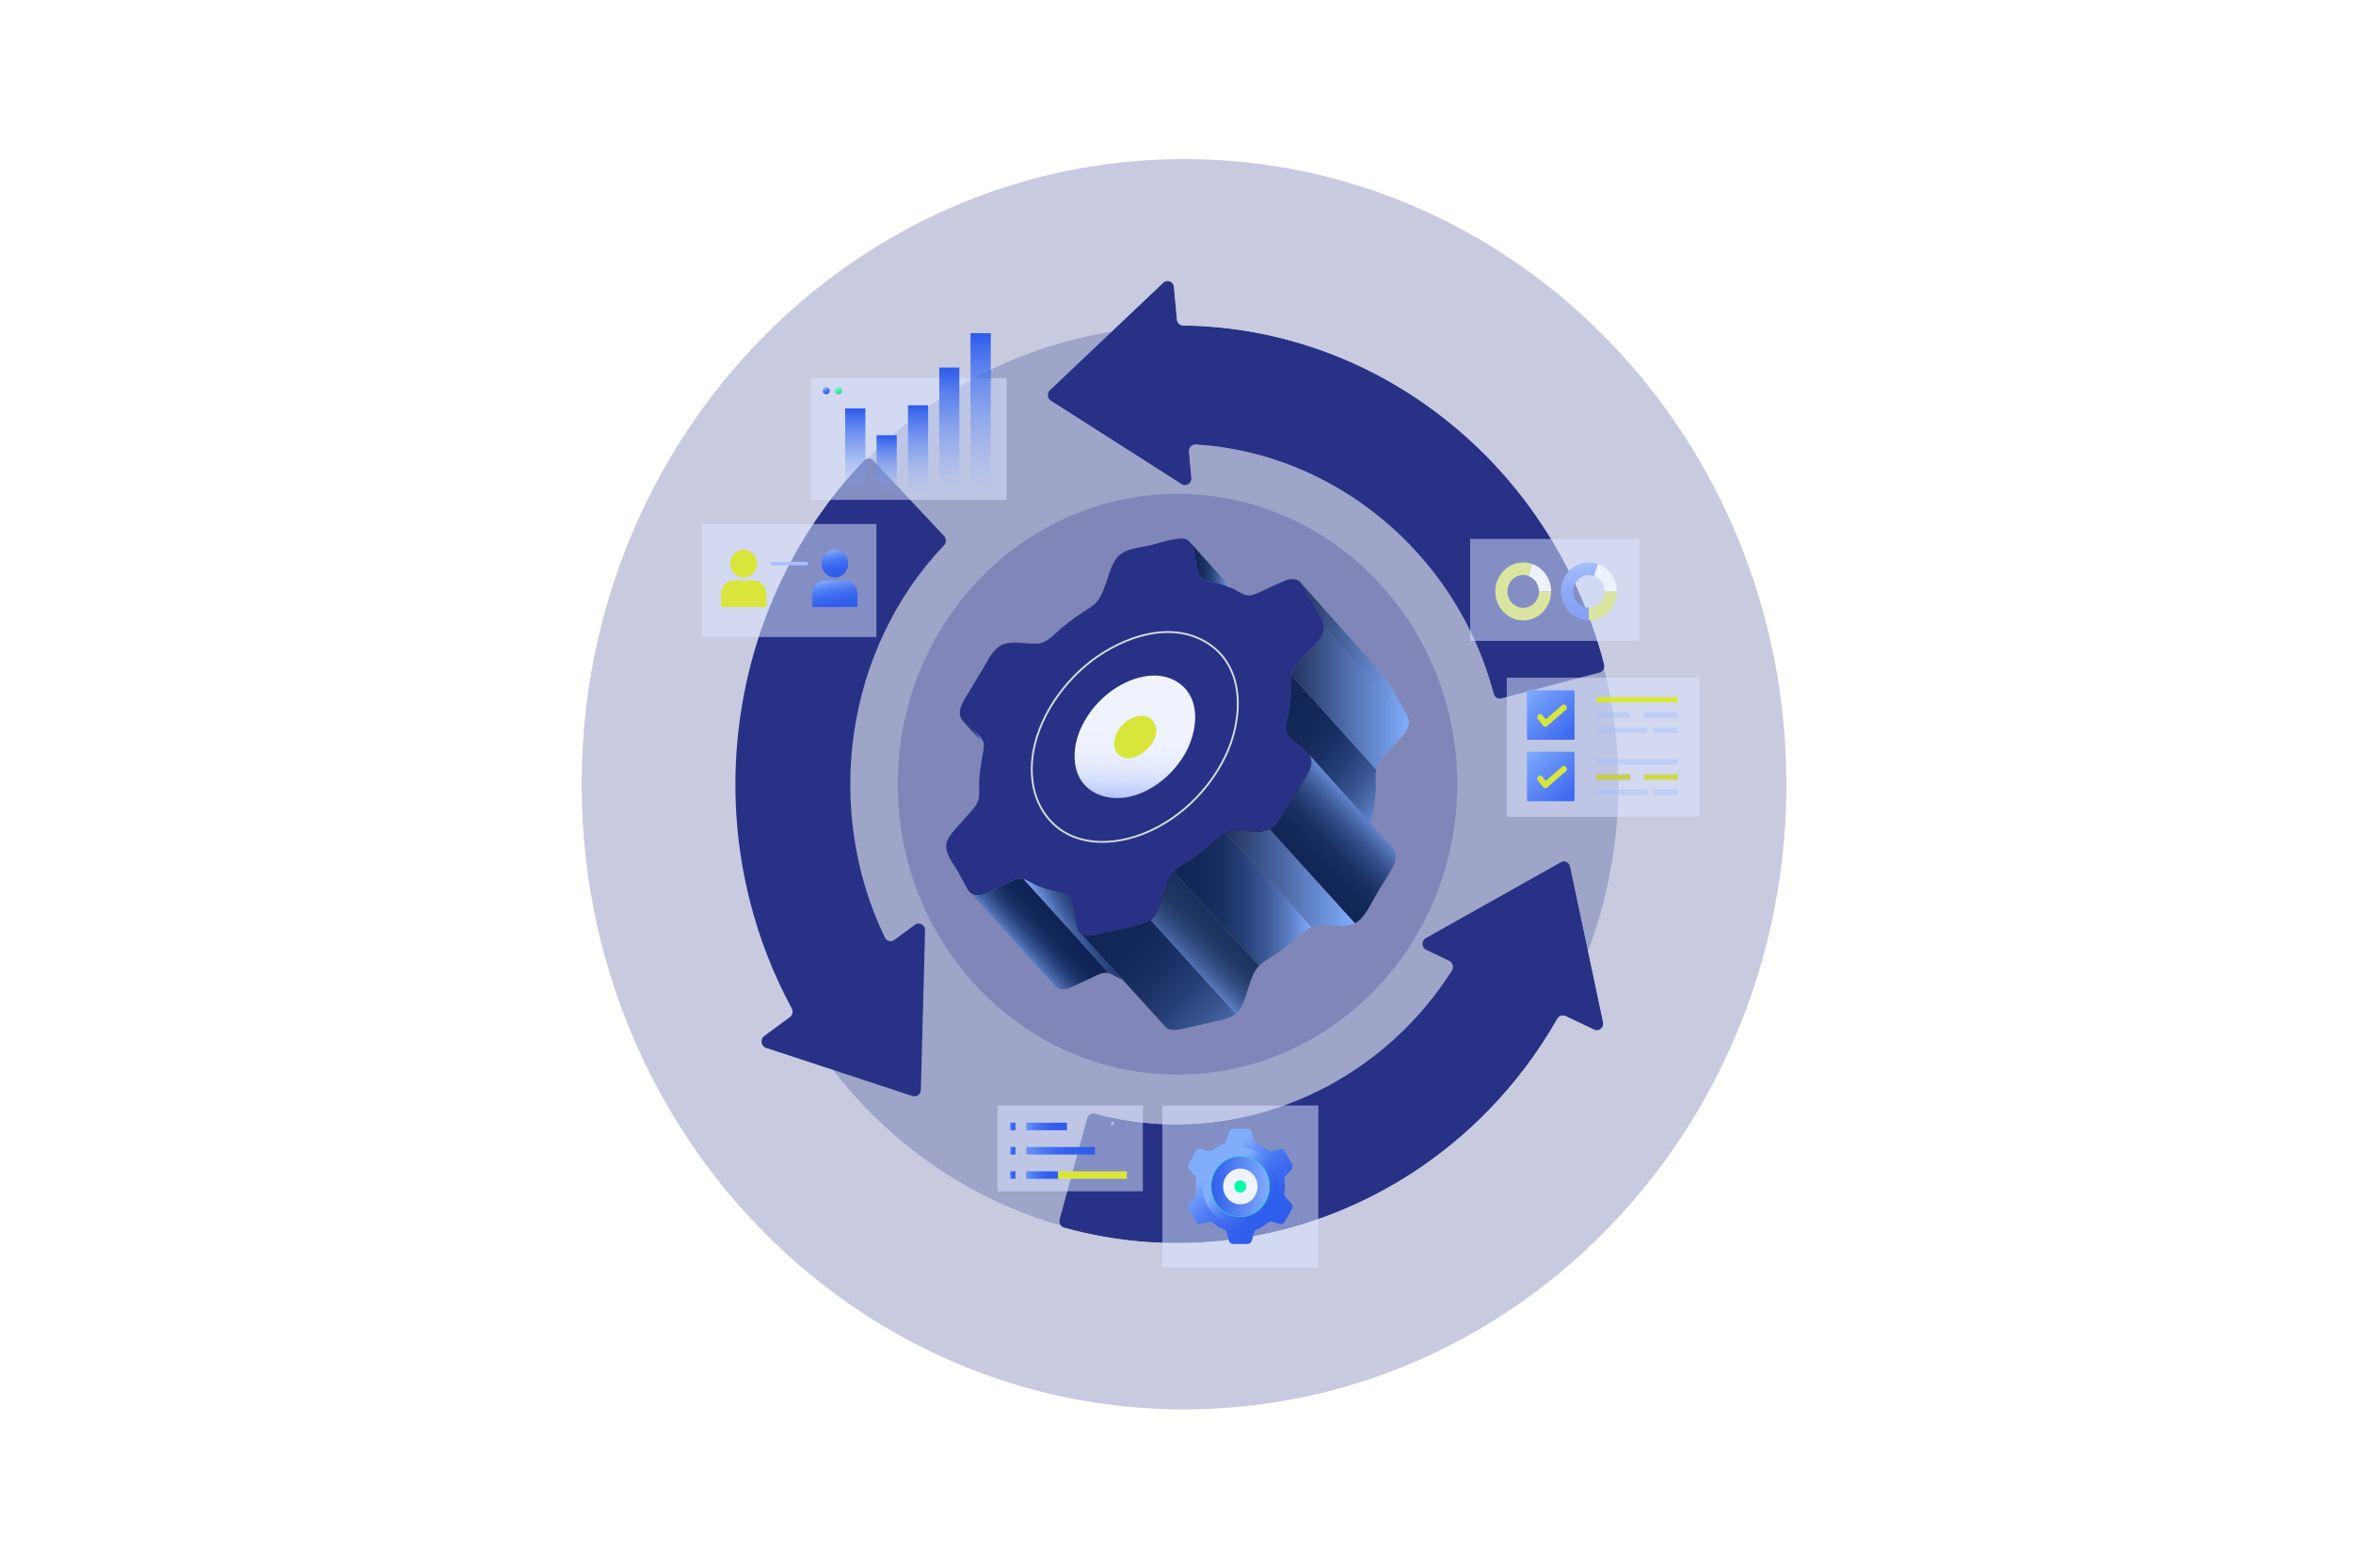 <?xml version="1.0" encoding="utf-8"?>
<!-- Generator: Adobe Illustrator 27.2.0, SVG Export Plug-In . SVG Version: 6.00 Build 0)  -->
<svg version="1.1" id="Capa_1" xmlns="http://www.w3.org/2000/svg" xmlns:xlink="http://www.w3.org/1999/xlink" x="0px" y="0px"
	 viewBox="0 0 5000 3333" style="enable-background:new 0 0 5000 3333;" xml:space="preserve">
<style type="text/css">
	.st0{fill:#EFF3FE;}
	.st1{opacity:0.25;fill:#273286;enable-background:new    ;}
	.st2{fill:#273286;}
	.st3{filter:url(#Adobe_OpacityMaskFilter);}
	.st4{fill:url(#SVGID_1_);}
	.st5{mask:url(#SVGID_00000075137490969137072100000003227770838019041172_);fill:#273286;}
	.st6{filter:url(#Adobe_OpacityMaskFilter_00000168825702764144448040000014414069794728576908_);}
	.st7{fill:url(#SVGID_00000045576435308629769390000012400885605949674670_);}
	.st8{mask:url(#SVGID_00000177455267989001712070000003254716661963434395_);fill:#273286;}
	.st9{fill:url(#SVGID_00000101811805629855559540000002710771374198915988_);}
	.st10{fill:url(#SVGID_00000031177269727019560210000012000180080685641877_);}
	.st11{fill:url(#SVGID_00000118393640727705730850000015600424151318736567_);}
	.st12{fill:url(#SVGID_00000159444358875568089900000014814369010454858418_);}
	.st13{fill:url(#SVGID_00000024001852333432647030000005028987821199526834_);}
	.st14{fill:url(#SVGID_00000016038305849935874640000010799321134395406242_);}
	.st15{fill:none;stroke:#000000;stroke-miterlimit:10;}
	.st16{fill:url(#SVGID_00000020358022737260767430000016059532563424269719_);}
	.st17{fill:url(#SVGID_00000084514552192830674250000008989398552765411492_);}
	.st18{fill:none;stroke:#D3DDE8;stroke-width:3.941;stroke-miterlimit:10;}
	.st19{fill:url(#SVGID_00000103226039700194532910000005905219714171889072_);}
	.st20{fill:#D8E63B;}
	.st21{fill:url(#SVGID_00000085233037947421036260000013028587459797021340_);}
	.st22{fill:url(#SVGID_00000070823229606788396360000013040967529462675877_);}
	.st23{fill:url(#SVGID_00000078015433393818714010000014872923887180659112_);}
	.st24{fill:url(#SVGID_00000145780045964933635790000016360848671090546065_);}
	.st25{opacity:0.51;fill:#DCE6FF;enable-background:new    ;}
	.st26{fill:url(#SVGID_00000131338046774863759130000010719067997248129979_);}
	.st27{fill:url(#SVGID_00000135678003266711593010000017682046107744112768_);}
	.st28{opacity:0.43;fill:#A9BEFF;enable-background:new    ;}
	.st29{fill:#C4CE4B;}
	.st30{fill:#CDD847;}
	.st31{fill:url(#SVGID_00000127754785551169246590000005113771454733546129_);}
	.st32{fill:url(#SVGID_00000082360416536257600700000013918141518111047069_);}
	.st33{fill:#A9BEFF;}
	.st34{fill:url(#SVGID_00000161613757047958598020000005442837617391246239_);}
	.st35{fill:url(#SVGID_00000003098890727637730690000013700322977010357695_);}
	.st36{fill:url(#SVGID_00000110433693932272649010000012292484247281128588_);}
	.st37{fill:none;stroke:#00FFA3;stroke-width:0.991;stroke-miterlimit:10;}
	.st38{fill:#00FFA3;}
	.st39{filter:url(#Adobe_OpacityMaskFilter_00000108300345563608706160000016848439591938738351_);}
	.st40{fill:url(#SVGID_00000023251310421103792420000008873378704471857542_);}
	
		.st41{mask:url(#SVGID_00000141427092446333281920000016095125171960777128_);fill:url(#SVGID_00000134214775752842681840000002609872078777835174_);}
	.st42{filter:url(#Adobe_OpacityMaskFilter_00000146476109190455137670000007275499815542841740_);}
	.st43{fill:url(#SVGID_00000067220726331449062720000008028213850666594469_);}
	
		.st44{mask:url(#SVGID_00000088115037051472342090000011408114373751772595_);fill:url(#SVGID_00000123407310638439654070000012159501271881458096_);}
	.st45{filter:url(#Adobe_OpacityMaskFilter_00000111886597180107020260000011005427092485943738_);}
	.st46{fill:url(#SVGID_00000001629404602459584530000004453115812789701298_);}
	
		.st47{mask:url(#SVGID_00000142153463304088920970000016208306257740513965_);fill:url(#SVGID_00000156562321722825741440000001592724416953456792_);}
	.st48{filter:url(#Adobe_OpacityMaskFilter_00000047768221657708869510000005194123448292027526_);}
	.st49{fill:url(#SVGID_00000145736500201080444830000007272171562116542338_);}
	
		.st50{mask:url(#SVGID_00000070827732947353211710000001314728563631844241_);fill:url(#SVGID_00000167369691955917486340000014837646876821735823_);}
	.st51{filter:url(#Adobe_OpacityMaskFilter_00000102541378890311730700000008928589017518863508_);}
	.st52{fill:url(#SVGID_00000132055877567162782990000011238463091194087311_);}
	
		.st53{mask:url(#SVGID_00000171680887744302759630000013240298486211627944_);fill:url(#SVGID_00000172434738405393519070000006526391990838597558_);}
	.st54{fill:url(#SVGID_00000074433071130969047140000015329702674129945240_);}
	.st55{fill:url(#SVGID_00000035525111550571422530000016630025585519181197_);}
	.st56{fill:url(#SVGID_00000066500852226769376190000006177308211546250142_);}
	.st57{fill:url(#SVGID_00000047755176790031113440000011568493940840748178_);}
	.st58{fill:url(#SVGID_00000078754563767861326770000006680468931157873298_);}
	.st59{fill:url(#SVGID_00000018929000990116141890000012353801403210586267_);}
	.st60{fill:url(#SVGID_00000069376015277944603020000001806507082553492122_);}
	.st61{fill:url(#SVGID_00000029047326296682077950000010229024033351869831_);}
	.st62{fill:#FFFFFF;}
	.st63{fill:url(#SVGID_00000068641355117175073650000012237446217130302873_);}
</style>
<g id="Background">
	
		<rect id="Background_00000038395424521187302000000007143440667316801211_" x="5077.33" y="3333" class="st0" width="5000" height="3333"/>
</g>
<g id="Business_Process_Automation_illustration">
	<g id="Light_effect">
		<path class="st1" d="M1236,1666.5c0-291.85,90.67-561.71,244.37-780.91c188.27-268.51,471.13-460.97,797.74-524.69
			C2355.2,345.87,2434.71,338,2516,338c706.92,0,1280,594.79,1280,1328.5c0,317.02-106.99,608.11-285.54,836.48
			C3275.78,2803.16,2917.48,2995,2516,2995c-129.59,0-254.68-19.99-372.57-57.16c-328.25-103.49-600.65-340.17-758.79-649.42
			C1289.75,2102.88,1236,1891.2,1236,1666.5z"/>
		<ellipse class="st1" cx="2502.09" cy="1666.5" rx="936.9" ry="972.41"/>
		<ellipse class="st1" cx="2502.09" cy="1666.5" rx="594.46" ry="616.99"/>
	</g>
	<g id="Circle_arrow">
		<path class="st2" d="M1900.5,1997.39l43.57-32.17c9.21-6.81,21.95,0.25,21.64,11.98l-8.9,338.76
			c-0.25,9.46-9.16,16.03-17.84,13.17l-311.24-102.43c-10.77-3.55-13.02-18.35-3.8-25.14l54.47-40.21
			c5.71-4.22,7.43-12.23,3.99-18.57c-39.15-72.35-69.09-149.27-89.33-229.74c-27.78-110.42-36.57-224.25-26.14-338.32
			c10.37-113.29,39.32-222.8,86.06-325.47c45.91-100.87,107.56-191.86,183.32-270.66c5.39-5.6,14.17-5.51,19.49,0.16l150.17,160.16
			c5.19,5.53,5.19,14.38-0.03,19.87c-210.12,220.72-257.37,560.73-125.63,833.4C1884.06,1999.98,1893.64,2002.44,1900.5,1997.39z"/>
		<defs>
			<filter id="Adobe_OpacityMaskFilter" filterUnits="userSpaceOnUse" x="2226.27" y="596.76" width="1183.19" height="888.05">
				<feColorMatrix  type="matrix" values="1 0 0 0 0  0 1 0 0 0  0 0 1 0 0  0 0 0 1 0"/>
			</filter>
		</defs>
		
			<mask maskUnits="userSpaceOnUse" x="2226.27" y="596.76" width="1183.19" height="888.05" id="SVGID_00000075137490969137072100000003227770838019041172_">
			<g class="st3">
				
					<linearGradient id="SVGID_1_" gradientUnits="userSpaceOnUse" x1="3364.247" y1="2037.951" x2="2251.189" y2="2597.715" gradientTransform="matrix(1 0 0 -1 0 3334)">
					<stop  offset="0" style="stop-color:#000000"/>
					<stop  offset="2.406716e-03" style="stop-color:#030303"/>
					<stop  offset="0.048" style="stop-color:#323232"/>
					<stop  offset="0.097" style="stop-color:#5D5D5D"/>
					<stop  offset="0.151" style="stop-color:#848484"/>
					<stop  offset="0.21" style="stop-color:#A5A5A5"/>
					<stop  offset="0.274" style="stop-color:#C1C1C1"/>
					<stop  offset="0.346" style="stop-color:#D8D8D8"/>
					<stop  offset="0.429" style="stop-color:#EAEAEA"/>
					<stop  offset="0.529" style="stop-color:#F6F6F6"/>
					<stop  offset="0.666" style="stop-color:#FDFDFD"/>
					<stop  offset="1" style="stop-color:#FFFFFF"/>
				</linearGradient>
				<path class="st4" d="M2526.78,960.32l5.05,55.25c1.07,11.68-11.18,19.6-20.82,13.47L2232.8,851.66
					c-7.77-4.95-8.8-16.25-2.07-22.62l241.09-228.54c8.35-7.92,21.82-2.53,22.89,9.16l6.32,69.07c0.66,7.25,6.5,12.79,13.5,12.87
					c79.94,0.99,159.1,12.54,236.37,34.58c106.03,30.24,205.4,79.25,295.37,145.66c89.35,65.96,166.24,146.74,228.54,240.09
					c61.2,91.7,106.3,192.61,134.18,300.11c1.98,7.64-2.49,15.49-9.88,17.44l-208.72,54.9c-7.22,1.9-14.59-2.52-16.57-9.97
					c-79.11-299.23-339.19-511.71-632.58-529.63C2532.84,944.25,2525.99,951.63,2526.78,960.32z"/>
			</g>
		</mask>
		<path class="st5" d="M2526.78,960.32l5.05,55.25c1.07,11.68-11.18,19.6-20.82,13.47L2232.8,851.66
			c-7.77-4.95-8.8-16.25-2.07-22.62l241.09-228.54c8.35-7.92,21.82-2.53,22.89,9.16l6.32,69.07c0.66,7.25,6.5,12.79,13.5,12.87
			c79.94,0.99,159.1,12.54,236.37,34.58c106.03,30.24,205.4,79.25,295.37,145.66c89.35,65.96,166.24,146.74,228.54,240.09
			c61.2,91.7,106.3,192.61,134.18,300.11c1.98,7.64-2.49,15.49-9.88,17.44l-208.72,54.9c-7.22,1.9-14.59-2.52-16.57-9.97
			c-79.11-299.23-339.19-511.71-632.58-529.63C2532.84,944.25,2525.99,951.63,2526.78,960.32z"/>
		<defs>
			
				<filter id="Adobe_OpacityMaskFilter_00000150796312590054865200000012649457054004274591_" filterUnits="userSpaceOnUse" x="2250.84" y="1830.15" width="1156.19" height="811.49">
				<feColorMatrix  type="matrix" values="1 0 0 0 0  0 1 0 0 0  0 0 1 0 0  0 0 0 1 0"/>
			</filter>
		</defs>
		
			<mask maskUnits="userSpaceOnUse" x="2250.84" y="1830.15" width="1156.19" height="811.49" id="SVGID_00000177455267989001712070000003254716661963434395_">
			<g style="filter:url(#Adobe_OpacityMaskFilter_00000150796312590054865200000012649457054004274591_);">
				
					<linearGradient id="SVGID_00000032621150909824921910000005509162369317252279_" gradientUnits="userSpaceOnUse" x1="2452.701" y1="739.919" x2="3281.77" y2="1386.735" gradientTransform="matrix(1 0 0 -1 0 3334)">
					<stop  offset="0" style="stop-color:#000000"/>
					<stop  offset="2.406716e-03" style="stop-color:#030303"/>
					<stop  offset="0.048" style="stop-color:#323232"/>
					<stop  offset="0.097" style="stop-color:#5D5D5D"/>
					<stop  offset="0.151" style="stop-color:#848484"/>
					<stop  offset="0.21" style="stop-color:#A5A5A5"/>
					<stop  offset="0.274" style="stop-color:#C1C1C1"/>
					<stop  offset="0.346" style="stop-color:#D8D8D8"/>
					<stop  offset="0.429" style="stop-color:#EAEAEA"/>
					<stop  offset="0.529" style="stop-color:#F6F6F6"/>
					<stop  offset="0.666" style="stop-color:#FDFDFD"/>
					<stop  offset="1" style="stop-color:#FFFFFF"/>
				</linearGradient>
				<path style="fill:url(#SVGID_00000032621150909824921910000005509162369317252279_);" d="M3078.98,2041.79l-48.63-23.09
					c-10.28-4.88-10.77-19.86-0.83-25.44l287.1-161.39c8.02-4.5,17.95,0.22,19.91,9.45l70.16,330.97
					c2.43,11.46-8.8,20.87-19.09,15.99l-60.79-28.85c-6.38-3.02-13.91-0.56-17.5,5.7c-40.79,71.36-90.01,136.73-147.03,195.17
					c-78.24,80.18-168.83,145-269.22,192.65c-99.72,47.33-205.57,76.06-314.6,85.38c-107.12,9.16-213.86-0.75-317.5-29.45
					c-7.37-2.04-11.68-9.98-9.61-17.6l58.55-215.06c2.03-7.44,9.4-11.86,16.6-9.9c289.23,78.5,596.57-49.02,758.22-303.77
					C3089.36,2055.27,3086.63,2045.42,3078.98,2041.79z"/>
			</g>
		</mask>
		<path class="st8" d="M3078.98,2041.79l-48.63-23.09c-10.28-4.88-10.77-19.86-0.83-25.44l287.1-161.39
			c8.02-4.5,17.95,0.22,19.91,9.45l70.16,330.97c2.43,11.46-8.8,20.87-19.09,15.99l-60.79-28.85c-6.38-3.02-13.91-0.56-17.5,5.7
			c-40.79,71.36-90.01,136.73-147.03,195.17c-78.24,80.18-168.83,145-269.22,192.65c-99.72,47.33-205.57,76.06-314.6,85.38
			c-107.12,9.16-213.86-0.75-317.5-29.45c-7.37-2.04-11.68-9.98-9.61-17.6l58.55-215.06c2.03-7.44,9.4-11.86,16.6-9.9
			c289.23,78.5,596.57-49.02,758.22-303.77C3089.36,2055.27,3086.63,2045.42,3078.98,2041.79z"/>
	</g>
	<g id="_x33_D_gear">
		
			<linearGradient id="SVGID_00000117677990455069337930000003389664122096007054_" gradientUnits="userSpaceOnUse" x1="2346.37" y1="1374.962" x2="2678.127" y2="1057.289" gradientTransform="matrix(1 0 0 -1 0 3334)">
			<stop  offset="0" style="stop-color:#112557"/>
			<stop  offset="0.192" style="stop-color:#13285A"/>
			<stop  offset="0.348" style="stop-color:#1A3064"/>
			<stop  offset="0.491" style="stop-color:#253E75"/>
			<stop  offset="0.626" style="stop-color:#36518D"/>
			<stop  offset="0.757" style="stop-color:#4B6BAC"/>
			<stop  offset="0.881" style="stop-color:#6489D2"/>
			<stop  offset="1" style="stop-color:#81ADFD"/>
		</linearGradient>
		<path style="fill:url(#SVGID_00000117677990455069337930000003389664122096007054_);" d="M2626.03,2154.3
			c-10.83,8.73-24.85,12.08-39.53,15.36c-22.39,5.01-44.77,10.02-67.17,15.02c-17.66,3.95-35.58,8.37-45.03-5.05l-0.02-0.03
			l-88.41-97.37l-90.95-100.19c9.38,9.92,25.08,6.69,41,3.11c23.14-5.2,46.27-10.4,69.4-15.6c14.45-3.25,28.41-6.57,39.24-15.14
			L2626.03,2154.3z"/>
		
			<linearGradient id="SVGID_00000113345418956287032740000015960439003907665289_" gradientUnits="userSpaceOnUse" x1="2604.001" y1="1377.233" x2="2497.737" y2="1263.555" gradientTransform="matrix(1 0 0 -1 0 3334)">
			<stop  offset="0" style="stop-color:#1B305D"/>
			<stop  offset="0.195" style="stop-color:#1D3360"/>
			<stop  offset="0.353" style="stop-color:#233A6A"/>
			<stop  offset="0.499" style="stop-color:#2E487B"/>
			<stop  offset="0.636" style="stop-color:#3E5A93"/>
			<stop  offset="0.768" style="stop-color:#5173B2"/>
			<stop  offset="0.895" style="stop-color:#6990D8"/>
			<stop  offset="1" style="stop-color:#81ADFD"/>
		</linearGradient>
		<path style="fill:url(#SVGID_00000113345418956287032740000015960439003907665289_);" d="M2675.69,2052.29
			c-4.01,3.95-7.49,8.37-10.12,13.45c-11.52,22.23-15.66,48.28-26.13,71.04c-3.49,7.58-8.05,13.21-13.4,17.53l-181.46-199.88
			c5.31-4.21,9.87-9.66,13.37-16.99c10.97-22.94,14.97-49.48,26.68-72.03c2.54-4.89,5.84-9.15,9.64-12.97L2675.69,2052.29z"/>
		
			<linearGradient id="SVGID_00000093145439717587434560000002446892396168071554_" gradientUnits="userSpaceOnUse" x1="2494.269" y1="1423.17" x2="2786.913" y2="1423.17" gradientTransform="matrix(1 0 0 -1 0 3334)">
			<stop  offset="0" style="stop-color:#112557"/>
			<stop  offset="0.192" style="stop-color:#13285A"/>
			<stop  offset="0.348" style="stop-color:#1A3064"/>
			<stop  offset="0.491" style="stop-color:#253E75"/>
			<stop  offset="0.626" style="stop-color:#36518D"/>
			<stop  offset="0.757" style="stop-color:#4B6BAC"/>
			<stop  offset="0.881" style="stop-color:#6489D2"/>
			<stop  offset="1" style="stop-color:#81ADFD"/>
		</linearGradient>
		<path style="fill:url(#SVGID_00000093145439717587434560000002446892396168071554_);" d="M2786.91,1969.53
			c-4.28,1.71-8.38,4.05-12.27,7.25c-18.63,15.32-35.97,31.8-55.61,45.86c-13.54,9.69-30.98,17.48-43.35,29.66l-181.42-199.85
			c12.15-12.2,29.36-19.91,42.9-29.53c20.11-14.28,37.76-31.06,56.78-46.7c3.57-2.94,7.34-5.17,11.25-6.84L2786.91,1969.53z"/>
		
			<linearGradient id="SVGID_00000154393118691069889790000018152581462846058687_" gradientUnits="userSpaceOnUse" x1="2605.209" y1="1468.387" x2="2879.287" y2="1468.387" gradientTransform="matrix(1 0 0 -1 0 3334)">
			<stop  offset="0" style="stop-color:#22335F"/>
			<stop  offset="1" style="stop-color:#81ADFD"/>
		</linearGradient>
		<path style="fill:url(#SVGID_00000154393118691069889790000018152581462846058687_);" d="M2879.29,1961.81
			c-27.54,13.78-63.72-3.71-92.37,7.72l-181.7-200.16c28.45-12.12,64.67,5.27,92.4-7.67L2879.29,1961.81z"/>
		
			<linearGradient id="SVGID_00000130617385412562372000000015836771268930291367_" gradientUnits="userSpaceOnUse" x1="2772.169" y1="1497.918" x2="2909.102" y2="1627.515" gradientTransform="matrix(1 0 0 -1 0 3334)">
			<stop  offset="0" style="stop-color:#112557"/>
			<stop  offset="0.192" style="stop-color:#13285A"/>
			<stop  offset="0.348" style="stop-color:#1A3064"/>
			<stop  offset="0.491" style="stop-color:#253E75"/>
			<stop  offset="0.626" style="stop-color:#36518D"/>
			<stop  offset="0.757" style="stop-color:#4B6BAC"/>
			<stop  offset="0.881" style="stop-color:#6489D2"/>
			<stop  offset="1" style="stop-color:#81ADFD"/>
		</linearGradient>
		<path style="fill:url(#SVGID_00000130617385412562372000000015836771268930291367_);" d="M2962.87,1835.68
			c-8.97,19.86-22.69,38.54-33.81,57.18c-11.19,18.75-21.27,41.36-35.51,57.75c-4.39,5.05-9.18,8.66-14.26,11.2l-181.68-200.11
			c5.53-2.58,10.71-6.36,15.44-11.82c14.26-16.5,24.38-39.05,35.63-57.87c11.16-18.68,24.9-37.4,33.92-57.29
			c6.47-14.29,3.3-25.23-3.84-34.61l134.93,150.3l41.13,45.81l2.37,2.64C2965.57,1808.72,2969.84,1820.25,2962.87,1835.68z"/>
		
			<linearGradient id="SVGID_00000139286055359090557810000006762766277371286939_" gradientUnits="userSpaceOnUse" x1="2729.255" y1="1816.35" x2="2994.385" y2="1616.513" gradientTransform="matrix(1 0 0 -1 0 3334)">
			<stop  offset="0" style="stop-color:#112557"/>
			<stop  offset="0.192" style="stop-color:#13285A"/>
			<stop  offset="0.348" style="stop-color:#1A3064"/>
			<stop  offset="0.491" style="stop-color:#253E75"/>
			<stop  offset="0.626" style="stop-color:#36518D"/>
			<stop  offset="0.757" style="stop-color:#4B6BAC"/>
			<stop  offset="0.881" style="stop-color:#6489D2"/>
			<stop  offset="1" style="stop-color:#81ADFD"/>
		</linearGradient>
		<path style="fill:url(#SVGID_00000139286055359090557810000006762766277371286939_);" d="M2923.91,1638.92
			c-1.97,13.19,0.3,27.53-0.45,40.93c-0.68,12.05-2.02,24.09-3.97,35.98c-1.81,11.02-6.52,23.34-5.8,34.57l-134.93-150.3
			c-7.77-10.2-20.23-18.54-30.08-27.27c-7.5-6.66-14.49-12.24-15.23-23.31c-0.77-11.31,3.99-23.62,5.83-34.75
			c2.06-12.47,3.41-25.08,4.08-37.72c0.69-12.89-1.47-26.62,0.43-39.3c0.11-0.77,0.25-1.53,0.42-2.29c0.19,0.05,0.38,0.11,0.57,0.16
			l179.72,200.19C2924.27,1636.83,2924.07,1637.87,2923.91,1638.92z"/>
		<path class="st15" d="M2778.76,1600.1c7.14,9.38,10.31,20.32,3.84,34.61c-9.02,19.89-22.77,38.61-33.92,57.29
			c-11.24,18.82-21.37,41.37-35.63,57.87c-4.73,5.46-9.91,9.24-15.44,11.82c-27.73,12.94-63.95-4.45-92.4,7.67
			c-3.91,1.67-7.68,3.9-11.25,6.84c-19.03,15.63-36.67,32.42-56.78,46.7c-13.55,9.62-30.76,17.33-42.9,29.53
			c-3.8,3.82-7.1,8.08-9.64,12.97c-11.71,22.55-15.71,49.09-26.68,72.03c-3.5,7.33-8.06,12.78-13.37,16.99
			c-10.83,8.56-24.79,11.89-39.24,15.14c-23.13,5.2-46.26,10.4-69.4,15.6c-15.92,3.57-31.62,6.81-41-3.11l-0.1-0.1
			c-3.16-3.38-5.58-8.25-7.05-15.11c-3.49-16.23-5.57-33.06-9.88-49.07c-2.67-9.89-7.97-15.53-17.53-18.17
			c2.37-9.05,1.43-18.28,1.44-28.04c0.02-25.34,3.46-50.29,8.76-74.98c2.33-10.86,2.77-20.78-4.99-29.33
			c-9.92-10.93-22.39-20.13-33.35-29.93c-20.41-18.26-9.36-37.93,2.7-58.05c12.69-21.19,25.37-42.38,38.06-63.57
			c10.87-18.16,20.38-39.28,41.37-46.43c10.43-3.55,22.11-1.8,32.92-1.53c11.79,0.27,23.68,1.04,35.48,0.83
			c22.64-0.38,37.25-19.6,53.66-33.29c19.77-16.48,40.71-30.72,62.28-44.49c39.05-24.93,27.79-85.02,63.19-112.32
			c16.76-12.35,41.65-13.88,61.45-18.38c21.29-4.84,44.58-13.51,66.36-14.55c28.85-1.38,28.57,36.75,32.88,57.73
			c1.97,9.58,2.67,20.7,10.75,27.11c3.07,2.44,6.84,3.98,10.88,5.08c-0.17,0.76-0.3,1.53-0.42,2.29c-1.9,12.68,0.26,26.42-0.43,39.3
			c-0.67,12.64-2.02,25.24-4.08,37.72c-1.84,11.13-6.6,23.44-5.83,34.75c0.74,11.07,7.72,16.65,15.23,23.31
			C2758.52,1581.56,2770.99,1589.9,2778.76,1600.1z"/>
		
			<linearGradient id="SVGID_00000093145965261465470230000001220562459788844689_" gradientUnits="userSpaceOnUse" x1="2744.296" y1="1850.463" x2="2993.738" y2="1850.463" gradientTransform="matrix(1 0 0 -1 0 3334)">
			<stop  offset="0" style="stop-color:#22335F"/>
			<stop  offset="1" style="stop-color:#81ADFD"/>
		</linearGradient>
		<path style="fill:url(#SVGID_00000093145965261465470230000001220562459788844689_);" d="M2963.58,1583.12
			c-13.06,14.91-34.27,32.1-39.08,52.69l-179.72-200.19l-0.49-0.55c4.64-20.9,26.08-38.17,39.29-53.23
			c11.84-13.53,31.29-30.68,30.21-50.57l93.71,105.08l86.21,96.67v0.01C2994.53,1552.71,2975.34,1569.7,2963.58,1583.12z"/>
		
			<linearGradient id="SVGID_00000078737364190960436410000006392118087343889593_" gradientUnits="userSpaceOnUse" x1="2765.53" y1="1947.456" x2="2993.713" y2="1947.456" gradientTransform="matrix(1 0 0 -1 0 3334)">
			<stop  offset="0" style="stop-color:#22335F"/>
			<stop  offset="1" style="stop-color:#81ADFD"/>
		</linearGradient>
		<path style="fill:url(#SVGID_00000078737364190960436410000006392118087343889593_);" d="M2993.71,1533.02l-86.21-96.67
			l-93.71-105.08v-0.01c-0.17-3.12-0.84-6.32-2.14-9.58c-4.23-10.66-11.5-20.78-17.06-30.69c-8.69-15.48-17.21-31.07-26.06-46.45
			c-0.96-1.66-1.96-3.14-3-4.47l177.03,198.51l0.03,0.04c2.29,2.17,4.43,4.94,6.4,8.4c8.57,15.09,16.99,30.26,25.49,45.39
			c5.57,9.94,12.83,20,17.07,30.67C2992.9,1526.46,2993.57,1529.78,2993.71,1533.02z"/>
		<path class="st2" d="M2381.55,1177.38c-17.94,13.84-22.87,38.02-30.34,58.72c-8.18,22.65-13.68,41.71-34.59,54.76
			c-21.2,13.22-41.58,27.58-60.87,43.67c-16.45,13.73-31.07,33-53.78,33.4c-21.21,0.38-46.38-5.71-66.92,0.28
			c-22.01,6.42-31.92,28.46-43.05,47.03c-12.32,20.55-24.63,41.09-36.96,61.64c-11.75,19.6-25.42,40.5-5.2,59.11
			c17.43,16.04,45.49,29.93,40.12,57.72c-4.84,25.08-9.07,49.58-9.42,75.25c-0.17,11.93,1.75,23.85-2.99,35.1
			c-4.43,10.51-12.95,18.65-20.27,27c-10.99,12.54-22.17,24.91-32.97,37.61c-6.76,7.95-12.55,16.76-13.6,27.63
			c-1.82,18.84,16.46,40.79,25.11,56.51c5.07,9.2,10.13,18.39,15.2,27.58c4.76,8.64,8.57,17.78,18.44,20.93
			c19.53,6.24,46.16-12.99,63.43-21c9.31-4.32,19.06-10.23,29.1-12.37c11.46-2.45,18.93,2.33,28.72,7.65
			c22.25,12.12,45.17,17.53,69.24,23.87c9.83,2.59,15.24,8.25,17.95,18.28c4.31,16.01,6.39,32.84,9.88,49.07
			c5.86,27.29,26.81,23.11,48.15,18.32c23.13-5.2,46.27-10.4,69.4-15.6c21.53-4.84,41.97-9.85,52.62-32.13
			c10.97-22.94,14.97-49.47,26.68-72.02c10.66-20.53,34.77-29.87,52.56-42.5c20.11-14.29,37.76-31.06,56.77-46.71
			c34.76-28.57,87.41,10.32,119.1-26.34c14.27-16.5,24.38-39.05,35.63-57.87c11.17-18.68,24.9-37.4,33.92-57.29
			c13.51-29.84-15.03-45.12-33.91-61.88c-7.5-6.66-14.49-12.25-15.23-23.31c-0.76-11.31,4-23.62,5.83-34.76
			c2.06-12.47,3.41-25.08,4.08-37.71c0.69-12.89-1.47-26.62,0.43-39.3c3.3-22.11,26.02-40.21,39.78-55.91
			c13.7-15.64,37.6-36.16,28.07-60.15c-4.23-10.66-11.5-20.78-17.06-30.69c-8.69-15.48-17.21-31.07-26.05-46.45
			c-11.1-19.29-28.56-15.49-45.79-7.47c-15.57,7.24-31.13,14.49-46.7,21.72c-8.7,4.05-17.78,8.13-27.54,5.98
			c-10.09-2.22-19.49-9.75-28.91-14.05c-11.27-5.14-22.98-9.28-34.9-12.45c-9.86-2.62-23.21-2.53-31.51-9.12
			c-8.52-6.76-9.13-19.3-11.18-29.36c-4.37-21.43-4.24-57.73-33.53-55.51c-22.08,1.68-45.23,10.03-66.84,14.96
			C2422.23,1163.68,2397.89,1165.14,2381.55,1177.38L2381.55,1177.38z"/>
		<path class="st2" d="M2295.57,1357.22c46.14-34.36,98.07-60.77,154.29-71.26c54.6-10.19,114.07-5.23,161.86,26.12
			c49.57,32.52,77.12,89.33,80.75,149.2c3.43,56.53-12.25,113.25-37.29,163.04c-27.22,54.14-66.17,101.97-112.19,139.91
			c-44.23,36.47-95.35,64.89-150.45,78.76c-53.09,13.36-111.58,13.24-161.66-11.53c-52.38-25.91-87.03-77.17-96.68-136.13
			c-9.25-56.53,2.92-115.23,25.42-166.92c23.97-55.07,60.23-104.29,103.78-144.28C2273.73,1374.64,2284.51,1365.77,2295.57,1357.22
			L2295.57,1357.22z"/>
		<path class="st2" d="M2321.03,1403.02c67.38-50.21,166.72-85.21,244.1-36.98c82.51,51.43,76.45,163.8,38.08,242.37
			c-40.56,83.05-118.27,151.54-206.08,173.66c-40.28,10.14-84.55,10.48-123.01-7.14c-43.53-19.95-72.08-61.98-79.43-110.31
			c-13.66-89.67,37.03-180.8,99.3-238.81C2302.64,1417.75,2311.7,1410.24,2321.03,1403.02L2321.03,1403.02z"/>
		<path class="st18" d="M2321.03,1403.02c67.38-50.21,166.72-85.21,244.1-36.98c82.51,51.43,76.45,163.8,38.08,242.37
			c-40.56,83.05-118.27,151.54-206.08,173.66c-40.28,10.14-84.55,10.48-123.01-7.14c-43.53-19.95-72.08-61.98-79.43-110.31
			c-13.66-89.67,37.03-180.8,99.3-238.81C2302.64,1417.75,2311.7,1410.24,2321.03,1403.02L2321.03,1403.02z"/>
		
			<linearGradient id="SVGID_00000011008155413800579180000002879339249400250046_" gradientUnits="userSpaceOnUse" x1="2403.911" y1="1568.287" x2="2412.201" y2="1785.9" gradientTransform="matrix(1 0 0 -1 0 3334)">
			<stop  offset="0" style="stop-color:#2F5DEC"/>
			<stop  offset="5.342841e-03" style="stop-color:#325FEC"/>
			<stop  offset="0.09" style="stop-color:#5E82F0"/>
			<stop  offset="0.179" style="stop-color:#85A0F4"/>
			<stop  offset="0.275" style="stop-color:#A6BAF7"/>
			<stop  offset="0.377" style="stop-color:#C1CFFA"/>
			<stop  offset="0.488" style="stop-color:#D5DFFC"/>
			<stop  offset="0.613" style="stop-color:#E4EAFD"/>
			<stop  offset="0.762" style="stop-color:#ECF1FE"/>
			<stop  offset="1" style="stop-color:#EFF3FE"/>
		</linearGradient>
		<path style="fill:url(#SVGID_00000011008155413800579180000002879339249400250046_);" d="M2358.6,1470.59
			c40.02-30.27,100.52-50.54,145.6-19.81c49.71,33.9,40.29,104.63,13.85,150.83c-23.53,41.12-62.43,74.56-106.72,88.52
			c-54.34,17.13-118.57-3.21-126.97-68.56c-6.77-52.61,22.97-105.2,59.82-138.94C2348.8,1478.39,2353.63,1474.38,2358.6,1470.59
			L2358.6,1470.59z"/>
		<path class="st20" d="M2395.43,1531.54c-15.43,10.88-28.72,29.82-28.08,49.96c0.57,17.9,13.89,29.85,30.82,29.74
			c31.52-0.21,78.41-48.45,50.67-80.43C2434.92,1514.76,2410.51,1521,2395.43,1531.54L2395.43,1531.54z"/>
		
			<linearGradient id="SVGID_00000137843060476515239020000010400251839682470313_" gradientUnits="userSpaceOnUse" x1="2363.114" y1="1406.04" x2="2246.96" y2="1339.666" gradientTransform="matrix(1 0 0 -1 0 3334)">
			<stop  offset="0" style="stop-color:#0F2356"/>
			<stop  offset="0.192" style="stop-color:#112659"/>
			<stop  offset="0.347" style="stop-color:#182E63"/>
			<stop  offset="0.49" style="stop-color:#243C74"/>
			<stop  offset="0.625" style="stop-color:#34508C"/>
			<stop  offset="0.755" style="stop-color:#4969AB"/>
			<stop  offset="0.879" style="stop-color:#6388D1"/>
			<stop  offset="1" style="stop-color:#81ADFD"/>
		</linearGradient>
		<path style="fill:url(#SVGID_00000137843060476515239020000010400251839682470313_);" d="M2385.88,2082.23
			c-4.45-1.88-8.89-3.98-13.3-6.38c-5.73-3.12-10.66-6.2-16.17-7.7l-121.03-133.31l-60.46-66.61c5.3,1.43,10.17,4.31,15.8,7.37
			c22.25,12.12,45.17,17.54,69.24,23.87c0.14,0.04,0.28,0.07,0.42,0.12c9.57,2.64,14.86,8.28,17.53,18.17
			c4.31,16.01,6.39,32.84,9.88,49.07c1.47,6.86,3.9,11.73,7.05,15.11l0.1,0.1L2385.88,2082.23z"/>
		
			<linearGradient id="SVGID_00000006704007822051864730000014412526894697179561_" gradientUnits="userSpaceOnUse" x1="2239.001" y1="1378.197" x2="2157.018" y2="1304.753" gradientTransform="matrix(1 0 0 -1 0 3334)">
			<stop  offset="0" style="stop-color:#0F2356"/>
			<stop  offset="0.192" style="stop-color:#112659"/>
			<stop  offset="0.347" style="stop-color:#182E63"/>
			<stop  offset="0.49" style="stop-color:#243C74"/>
			<stop  offset="0.625" style="stop-color:#34508C"/>
			<stop  offset="0.755" style="stop-color:#4969AB"/>
			<stop  offset="0.879" style="stop-color:#6388D1"/>
			<stop  offset="1" style="stop-color:#81ADFD"/>
		</linearGradient>
		<path style="fill:url(#SVGID_00000006704007822051864730000014412526894697179561_);" d="M2356.41,2068.15
			c-3.39-0.91-7.01-1.24-11.17-0.59c-10.1,1.57-19.81,7.54-29.05,11.81c-10.47,4.85-20.93,9.7-31.4,14.55
			c-10.3,4.77-21,10.6-32.59,7.52c-3.57-0.95-6.77-2.92-9.7-5.56l-4.95-5.45l-175.65-193.49c0.26,0.23,0.52,0.47,0.79,0.69
			c0.21,0.18,0.43,0.35,0.64,0.51c0.12,0.1,0.24,0.19,0.37,0.27c0.23,0.17,0.47,0.34,0.7,0.5c0.3,0.2,0.61,0.4,0.92,0.58
			c0.31,0.19,0.63,0.37,0.97,0.53c0.31,0.17,0.64,0.32,0.97,0.47c0.02,0.02,0.03,0.02,0.05,0.03c0.27,0.13,0.54,0.23,0.82,0.34
			c0.11,0.05,0.23,0.09,0.35,0.14c0.32,0.12,0.65,0.23,0.98,0.34c19.53,6.23,46.16-13,63.43-21.01c9.3-4.32,19.06-10.23,29.1-12.37
			c3.39-0.72,6.43-0.81,9.3-0.44c0.16,0.02,0.31,0.04,0.47,0.06c1.08,0.15,2.12,0.38,3.16,0.66l60.46,66.61L2356.41,2068.15z"/>
		
			<linearGradient id="SVGID_00000142154289161012874370000009497668568912846255_" gradientUnits="userSpaceOnUse" x1="2528.635" y1="2133.447" x2="2615.409" y2="2133.447" gradientTransform="matrix(1 0 0 -1 0 3334)">
			<stop  offset="0" style="stop-color:#112557"/>
			<stop  offset="0.192" style="stop-color:#13285A"/>
			<stop  offset="0.348" style="stop-color:#1A3064"/>
			<stop  offset="0.491" style="stop-color:#253E75"/>
			<stop  offset="0.626" style="stop-color:#36518D"/>
			<stop  offset="0.757" style="stop-color:#4B6BAC"/>
			<stop  offset="0.881" style="stop-color:#6489D2"/>
			<stop  offset="1" style="stop-color:#81ADFD"/>
		</linearGradient>
		<path style="fill:url(#SVGID_00000142154289161012874370000009497668568912846255_);" d="M2615.41,1248.88
			c-9.97-4.29-20.27-7.82-30.72-10.6c-9.86-2.62-23.22-2.53-31.51-9.12c-8.53-6.76-9.13-19.3-11.19-29.36
			c-2.98-14.58-3.87-36.05-13.35-47.58L2615.41,1248.88z"/>
		
			<linearGradient id="SVGID_00000084499418592399004390000006499093076656396968_" gradientUnits="userSpaceOnUse" x1="2047.626" y1="1776.533" x2="2090.087" y2="1776.533" gradientTransform="matrix(1 0 0 -1 0 3334)">
			<stop  offset="0" style="stop-color:#112557"/>
			<stop  offset="0.192" style="stop-color:#13285A"/>
			<stop  offset="0.348" style="stop-color:#1A3064"/>
			<stop  offset="0.491" style="stop-color:#253E75"/>
			<stop  offset="0.626" style="stop-color:#36518D"/>
			<stop  offset="0.757" style="stop-color:#4B6BAC"/>
			<stop  offset="0.881" style="stop-color:#6489D2"/>
			<stop  offset="1" style="stop-color:#81ADFD"/>
		</linearGradient>
		<path style="fill:url(#SVGID_00000084499418592399004390000006499093076656396968_);" d="M2090.09,1581.11l-42.46-47.29
			c0.69,0.73,1.43,1.45,2.21,2.18C2064.4,1549.41,2086.41,1561.31,2090.09,1581.11z"/>
	</g>
	<g id="Icons">
		<g id="Tick_approve">
			<rect x="3201.83" y="1440.06" class="st25" width="408.64" height="295.74"/>
			<g>
				<g>
					
						<linearGradient id="SVGID_00000084524166381932907080000011204488168453247146_" gradientUnits="userSpaceOnUse" x1="3364.694" y1="1745.856" x2="3241.697" y2="1867.558" gradientTransform="matrix(1 0 0 -1 0 3334)">
						<stop  offset="0" style="stop-color:#2F5DEC"/>
						<stop  offset="0.269" style="stop-color:#416EF0"/>
						<stop  offset="0.803" style="stop-color:#6E9BF9"/>
						<stop  offset="1" style="stop-color:#81ADFD"/>
					</linearGradient>
					<path style="fill:url(#SVGID_00000084524166381932907080000011204488168453247146_);" d="M3343.23,1571.94h-95.99
						c-1.43,0-2.62-1.22-2.62-2.72v-99.63c0-1.49,1.17-2.72,2.62-2.72h95.99c1.43,0,2.62,1.22,2.62,2.72v99.63
						C3345.84,1570.72,3344.66,1571.94,3343.23,1571.94z"/>
					<g>
						<path class="st20" d="M3283.64,1544.27c-1.42,0-2.86-0.51-4.13-1.53l-13.42-17.28c0.36-8.54,8.09-9.97,11.46-5.63l6.95,8.95
							l34.72-30.17c4.12-3.58,11.43-0.61,10.18,7.83l-41.81,36.33C3286.49,1543.75,3285.09,1544.27,3283.64,1544.27z"/>
					</g>
				</g>
				<g>
					
						<linearGradient id="SVGID_00000064348311451366764050000002164267173485903021_" gradientUnits="userSpaceOnUse" x1="3364.695" y1="1615.215" x2="3241.698" y2="1736.917" gradientTransform="matrix(1 0 0 -1 0 3334)">
						<stop  offset="0" style="stop-color:#2F5DEC"/>
						<stop  offset="0.269" style="stop-color:#416EF0"/>
						<stop  offset="0.803" style="stop-color:#6E9BF9"/>
						<stop  offset="1" style="stop-color:#81ADFD"/>
					</linearGradient>
					<path style="fill:url(#SVGID_00000064348311451366764050000002164267173485903021_);" d="M3343.23,1702.58h-95.99
						c-1.43,0-2.62-1.22-2.62-2.72v-99.63c0-1.49,1.17-2.72,2.62-2.72h95.99c1.43,0,2.62,1.22,2.62,2.72v99.63
						C3345.84,1701.36,3344.66,1702.58,3343.23,1702.58z"/>
					<g>
						<path class="st20" d="M3283.64,1674.91c-1.42,0-2.86-0.51-4.13-1.53l-13.42-17.28c0.36-8.54,8.09-9.97,11.46-5.63l6.95,8.95
							l34.72-30.17c4.12-3.58,11.43-0.61,10.18,7.83l-41.81,36.33C3286.49,1674.39,3285.09,1674.91,3283.64,1674.91z"/>
					</g>
				</g>
			</g>
			<rect x="3392.15" y="1481.3" class="st20" width="173.54" height="11.43"/>
			<rect x="3392.15" y="1513.7" class="st28" width="72.34" height="11.43"/>
			<rect x="3493.35" y="1513.7" class="st28" width="72.34" height="11.43"/>
			<rect x="3512.65" y="1546.1" class="st28" width="53.03" height="11.43"/>
			<rect x="3392.15" y="1546.1" class="st28" width="108.07" height="11.43"/>
			<rect x="3392.15" y="1613.22" class="st28" width="173.54" height="11.43"/>
			<rect x="3392.15" y="1645.62" class="st29" width="72.34" height="11.43"/>
			<rect x="3493.35" y="1645.62" class="st30" width="72.34" height="11.43"/>
			<rect x="3512.65" y="1678.03" class="st28" width="53.03" height="11.43"/>
			<rect x="3392.15" y="1678.03" class="st28" width="108.07" height="11.43"/>
		</g>
		<g id="Connect">
			<path class="st25" d="M1862.32,1353.74h-370.4c-0.02,0-0.03-0.02-0.03-0.04v-240.19c0-0.02,0.02-0.04,0.03-0.04h370.4
				c0.02,0,0.03,0.02,0.03,0.04v240.19C1862.36,1353.72,1862.34,1353.74,1862.32,1353.74z"/>
			
				<linearGradient id="SVGID_00000081612468464384788580000016970590669061470884_" gradientUnits="userSpaceOnUse" x1="4370.26" y1="2107.444" x2="4358.779" y2="2165.307" gradientTransform="matrix(1 0 0 -1 -2590.52 3334)">
				<stop  offset="0" style="stop-color:#2F5DEC"/>
				<stop  offset="0.258" style="stop-color:#3260ED"/>
				<stop  offset="0.467" style="stop-color:#3C6AEF"/>
				<stop  offset="0.659" style="stop-color:#4D7BF2"/>
				<stop  offset="0.84" style="stop-color:#6592F7"/>
				<stop  offset="1" style="stop-color:#81ADFD"/>
			</linearGradient>
			
				<ellipse style="fill:url(#SVGID_00000081612468464384788580000016970590669061470884_);" cx="1774" cy="1197.62" rx="28.45" ry="29.53"/>
			
				<linearGradient id="SVGID_00000052824126673949043150000013595261678594461584_" gradientUnits="userSpaceOnUse" x1="4369.455" y1="2035.841" x2="4356.046" y2="2103.421" gradientTransform="matrix(1 0 0 -1 -2590.52 3334)">
				<stop  offset="0" style="stop-color:#2F5DEC"/>
				<stop  offset="0.258" style="stop-color:#3260ED"/>
				<stop  offset="0.467" style="stop-color:#3C6AEF"/>
				<stop  offset="0.659" style="stop-color:#4D7BF2"/>
				<stop  offset="0.84" style="stop-color:#6592F7"/>
				<stop  offset="1" style="stop-color:#81ADFD"/>
			</linearGradient>
			<path style="fill:url(#SVGID_00000052824126673949043150000013595261678594461584_);" d="M1752.84,1233.61h42.3
				c14.9,0,26.99,12.54,26.99,28.01v25.96c0,1.34-1.04,2.43-2.34,2.43h-91.6c-1.3,0-2.34-1.08-2.34-2.43v-25.96
				C1725.86,1246.15,1737.94,1233.61,1752.84,1233.61z"/>
			<ellipse class="st20" cx="1580.25" cy="1197.62" rx="28.45" ry="29.53"/>
			<path class="st20" d="M1559.1,1233.61h42.3c14.9,0,26.99,12.54,26.99,28.01v25.96c0,1.34-1.04,2.43-2.34,2.43h-91.6
				c-1.3,0-2.34-1.08-2.34-2.43v-25.96C1532.11,1246.15,1544.19,1233.61,1559.1,1233.61z"/>
			<g>
				<path class="st33" d="M1640.62,1201.32h72.83c1.88,0,3.57-1.43,3.73-3.37c0.18-2.19-1.48-4.03-3.55-4.03h-72.83
					c-1.88,0-3.57,1.43-3.73,3.37C1636.88,1199.48,1638.54,1201.32,1640.62,1201.32z"/>
			</g>
		</g>
		<g id="Gear_setting">
			<rect x="2469.89" y="2349.18" class="st25" width="331.57" height="344.13"/>
			<g>
				
					<linearGradient id="SVGID_00000180334343817511806250000007478727631459668131_" gradientUnits="userSpaceOnUse" x1="2714.063" y1="729.535" x2="2590.346" y2="860.889" gradientTransform="matrix(1 0 0 -1 0 3334)">
					<stop  offset="0" style="stop-color:#2F5DEC"/>
					<stop  offset="0.258" style="stop-color:#3260ED"/>
					<stop  offset="0.467" style="stop-color:#3C6AEF"/>
					<stop  offset="0.659" style="stop-color:#4D7BF2"/>
					<stop  offset="0.84" style="stop-color:#6592F7"/>
					<stop  offset="1" style="stop-color:#81ADFD"/>
				</linearGradient>
				<path style="fill:url(#SVGID_00000180334343817511806250000007478727631459668131_);" d="M2731.81,2498.59
					c3.58-3.84,8.19-8.78,12.03-12.9c3.03-3.25,3.62-8.2,1.43-12.11c-5.36-9.65-8.08-14.53-15.04-27.05
					c-2.18-3.92-6.6-5.86-10.83-4.76l-16.78,4.37c-2.91,0.76-6.02,0.09-8.37-1.84c-7.22-5.92-15.15-10.67-23.69-14.2
					c-2.79-1.16-4.9-3.61-5.72-6.61l-4.75-17.27c-1.2-4.35-5.03-7.35-9.38-7.35c-13.8,0-16.29,0-30.09,0c-4.36,0-8.19,3-9.38,7.35
					c-1.48,5.38-3.44,12.52-4.75,17.27c-0.83,3-2.93,5.45-5.72,6.61c-8.57,3.54-16.5,8.33-23.68,14.21
					c-2.36,1.93-5.46,2.6-8.37,1.84l-16.8-4.37c-4.23-1.1-8.64,0.84-10.83,4.76c-5.36,9.65-11.32,20.35-15.04,27.05
					c-2.18,3.92-1.59,8.85,1.44,12.1l12.04,12.91c2.09,2.24,3.09,5.36,2.65,8.45c-1.31,9.39-1.35,18.92-0.01,28.38
					c0.43,3.09-0.56,6.21-2.65,8.45c-3.29,3.52-8.28,8.87-12.03,12.9c-3.03,3.25-3.62,8.2-1.43,12.11
					c6.9,12.4,8.15,14.64,15.04,27.04c2.18,3.92,6.6,5.86,10.83,4.77l16.78-4.37c2.91-0.76,6.02-0.09,8.37,1.84
					c7.22,5.92,15.15,10.67,23.69,14.2c2.79,1.16,4.9,3.61,5.72,6.61c1.37,5,3.3,12.01,4.75,17.27c1.2,4.35,5.03,7.35,9.38,7.35
					h30.09c4.36,0,8.18-3,9.38-7.35l4.75-17.26c0.83-3,2.93-5.45,5.72-6.61c8.57-3.54,16.5-8.33,23.68-14.21
					c2.36-1.93,5.46-2.6,8.37-1.84l16.8,4.37c4.23,1.1,8.64-0.84,10.83-4.76c5.94-10.68,7.91-14.21,15.04-27.05
					c2.18-3.92,1.59-8.85-1.44-12.11c-3.85-4.13-8.43-9.04-12.04-12.92c-2.09-2.24-3.09-5.36-2.65-8.45
					c1.31-9.39,1.35-18.92,0.01-28.38C2728.72,2503.95,2729.72,2500.83,2731.81,2498.59z"/>
				
					<linearGradient id="SVGID_00000044861116280776101390000012567918825523460024_" gradientUnits="userSpaceOnUse" x1="2703.382" y1="756.336" x2="2610.049" y2="834.113" gradientTransform="matrix(1 0 0 -1 0 3334)">
					<stop  offset="0" style="stop-color:#2F5DEC"/>
					<stop  offset="0.258" style="stop-color:#3260ED"/>
					<stop  offset="0.467" style="stop-color:#3C6AEF"/>
					<stop  offset="0.659" style="stop-color:#4D7BF2"/>
					<stop  offset="0.84" style="stop-color:#6592F7"/>
					<stop  offset="1" style="stop-color:#81ADFD"/>
				</linearGradient>
				
					<ellipse style="fill:url(#SVGID_00000044861116280776101390000012567918825523460024_);" cx="2635.67" cy="2521.24" rx="80" ry="83.03"/>
				
					<linearGradient id="SVGID_00000143612890629382363480000002885592607017270179_" gradientUnits="userSpaceOnUse" x1="2573.67" y1="812.763" x2="2697.67" y2="812.763" gradientTransform="matrix(1 0 0 -1 0 3334)">
					<stop  offset="0" style="stop-color:#2F5DEC"/>
					<stop  offset="1" style="stop-color:#81ADFD"/>
				</linearGradient>
				
					<ellipse style="fill:url(#SVGID_00000143612890629382363480000002885592607017270179_);" cx="2635.67" cy="2521.24" rx="62" ry="64.35"/>
				<ellipse class="st37" cx="2635.67" cy="2521.24" rx="62" ry="64.35"/>
				<ellipse class="st0" cx="2635.67" cy="2521.24" rx="36.55" ry="37.93"/>
				<ellipse class="st38" cx="2635.67" cy="2521.24" rx="12.64" ry="13.12"/>
			</g>
		</g>
		<g id="Bar_chart_app">
			<rect x="1723.36" y="803.51" class="st25" width="415.63" height="258.73"/>
			<g>
				<defs>
					
						<filter id="Adobe_OpacityMaskFilter_00000182505104746761620090000007166865917507300232_" filterUnits="userSpaceOnUse" x="2062.14" y="707.67" width="43.65" height="338.72">
						<feColorMatrix  type="matrix" values="1 0 0 0 0  0 1 0 0 0  0 0 1 0 0  0 0 0 1 0"/>
					</filter>
				</defs>
				
					<mask maskUnits="userSpaceOnUse" x="2062.14" y="707.67" width="43.65" height="338.72" id="SVGID_00000141427092446333281920000016095125171960777128_">
					<g style="filter:url(#Adobe_OpacityMaskFilter_00000182505104746761620090000007166865917507300232_);">
						
							<linearGradient id="SVGID_00000113341637819139746850000015601791454043752615_" gradientUnits="userSpaceOnUse" x1="2083.965" y1="2611.983" x2="2083.965" y2="2289.332" gradientTransform="matrix(1 0 0 -1 0 3334)">
							<stop  offset="0" style="stop-color:#FFFFFF"/>
							<stop  offset="0.383" style="stop-color:#FDFDFD"/>
							<stop  offset="0.52" style="stop-color:#F6F6F6"/>
							<stop  offset="0.619" style="stop-color:#EBEAEB"/>
							<stop  offset="0.698" style="stop-color:#DADADA"/>
							<stop  offset="0.766" style="stop-color:#C5C4C4"/>
							<stop  offset="0.826" style="stop-color:#AAA8A9"/>
							<stop  offset="0.881" style="stop-color:#8A8888"/>
							<stop  offset="0.931" style="stop-color:#656263"/>
							<stop  offset="0.975" style="stop-color:#3D393A"/>
							<stop  offset="1" style="stop-color:#231F20"/>
						</linearGradient>
						
							<rect x="2062.14" y="707.67" style="fill:url(#SVGID_00000113341637819139746850000015601791454043752615_);" width="43.65" height="338.72"/>
					</g>
				</mask>
				
					<linearGradient id="SVGID_00000170249857028743743360000018268500288354966681_" gradientUnits="userSpaceOnUse" x1="2083.965" y1="2621.188" x2="2083.965" y2="2292.546" gradientTransform="matrix(1 0 0 -1 0 3334)">
					<stop  offset="0" style="stop-color:#2F5DEC"/>
					<stop  offset="0.842" style="stop-color:#74A0FA;stop-opacity:0.158"/>
					<stop  offset="1" style="stop-color:#81ADFD;stop-opacity:0"/>
				</linearGradient>
				
					<rect x="2062.14" y="707.67" style="mask:url(#SVGID_00000141427092446333281920000016095125171960777128_);fill:url(#SVGID_00000170249857028743743360000018268500288354966681_);" width="43.65" height="338.72"/>
				<defs>
					
						<filter id="Adobe_OpacityMaskFilter_00000008126310263612549610000011458154150646713985_" filterUnits="userSpaceOnUse" x="1995.55" y="780.57" width="43.65" height="265.82">
						<feColorMatrix  type="matrix" values="1 0 0 0 0  0 1 0 0 0  0 0 1 0 0  0 0 0 1 0"/>
					</filter>
				</defs>
				
					<mask maskUnits="userSpaceOnUse" x="1995.55" y="780.57" width="43.65" height="265.82" id="SVGID_00000088115037051472342090000011408114373751772595_">
					<g style="filter:url(#Adobe_OpacityMaskFilter_00000008126310263612549610000011458154150646713985_);">
						
							<linearGradient id="SVGID_00000166652334468408130940000017549280015580621994_" gradientUnits="userSpaceOnUse" x1="2017.374" y1="2542.168" x2="2017.374" y2="2288.963" gradientTransform="matrix(1 0 0 -1 0 3334)">
							<stop  offset="0" style="stop-color:#FFFFFF"/>
							<stop  offset="0.383" style="stop-color:#FDFDFD"/>
							<stop  offset="0.52" style="stop-color:#F6F6F6"/>
							<stop  offset="0.619" style="stop-color:#EBEAEB"/>
							<stop  offset="0.698" style="stop-color:#DADADA"/>
							<stop  offset="0.766" style="stop-color:#C5C4C4"/>
							<stop  offset="0.826" style="stop-color:#AAA8A9"/>
							<stop  offset="0.881" style="stop-color:#8A8888"/>
							<stop  offset="0.931" style="stop-color:#656263"/>
							<stop  offset="0.975" style="stop-color:#3D393A"/>
							<stop  offset="1" style="stop-color:#231F20"/>
						</linearGradient>
						
							<rect x="1995.55" y="780.57" style="fill:url(#SVGID_00000166652334468408130940000017549280015580621994_);" width="43.65" height="265.82"/>
					</g>
				</mask>
				
					<linearGradient id="SVGID_00000136396478788403595850000007564996741255825282_" gradientUnits="userSpaceOnUse" x1="2017.374" y1="2549.392" x2="2017.374" y2="2291.485" gradientTransform="matrix(1 0 0 -1 0 3334)">
					<stop  offset="0" style="stop-color:#2F5DEC"/>
					<stop  offset="0.842" style="stop-color:#74A0FA;stop-opacity:0.158"/>
					<stop  offset="1" style="stop-color:#81ADFD;stop-opacity:0"/>
				</linearGradient>
				
					<rect x="1995.55" y="780.57" style="mask:url(#SVGID_00000088115037051472342090000011408114373751772595_);fill:url(#SVGID_00000136396478788403595850000007564996741255825282_);" width="43.65" height="265.82"/>
				<defs>
					
						<filter id="Adobe_OpacityMaskFilter_00000029038812635122732670000002998086972689163408_" filterUnits="userSpaceOnUse" x="1928.95" y="860.72" width="43.65" height="185.67">
						<feColorMatrix  type="matrix" values="1 0 0 0 0  0 1 0 0 0  0 0 1 0 0  0 0 0 1 0"/>
					</filter>
				</defs>
				
					<mask maskUnits="userSpaceOnUse" x="1928.95" y="860.72" width="43.65" height="185.67" id="SVGID_00000142153463304088920970000016208306257740513965_">
					<g style="filter:url(#Adobe_OpacityMaskFilter_00000029038812635122732670000002998086972689163408_);">
						
							<linearGradient id="SVGID_00000096757298195655829020000000954022218491942793_" gradientUnits="userSpaceOnUse" x1="1950.774" y1="2465.412" x2="1950.774" y2="2288.557" gradientTransform="matrix(1 0 0 -1 0 3334)">
							<stop  offset="0" style="stop-color:#FFFFFF"/>
							<stop  offset="0.383" style="stop-color:#FDFDFD"/>
							<stop  offset="0.52" style="stop-color:#F6F6F6"/>
							<stop  offset="0.619" style="stop-color:#EBEAEB"/>
							<stop  offset="0.698" style="stop-color:#DADADA"/>
							<stop  offset="0.766" style="stop-color:#C5C4C4"/>
							<stop  offset="0.826" style="stop-color:#AAA8A9"/>
							<stop  offset="0.881" style="stop-color:#8A8888"/>
							<stop  offset="0.931" style="stop-color:#656263"/>
							<stop  offset="0.975" style="stop-color:#3D393A"/>
							<stop  offset="1" style="stop-color:#231F20"/>
						</linearGradient>
						
							<rect x="1928.95" y="860.72" style="fill:url(#SVGID_00000096757298195655829020000000954022218491942793_);" width="43.65" height="185.67"/>
					</g>
				</mask>
				
					<linearGradient id="SVGID_00000132061901531331596020000009331873167679355266_" gradientUnits="userSpaceOnUse" x1="1950.774" y1="2470.457" x2="1950.774" y2="2290.318" gradientTransform="matrix(1 0 0 -1 0 3334)">
					<stop  offset="0" style="stop-color:#2F5DEC"/>
					<stop  offset="0.842" style="stop-color:#74A0FA;stop-opacity:0.158"/>
					<stop  offset="1" style="stop-color:#81ADFD;stop-opacity:0"/>
				</linearGradient>
				
					<rect x="1928.95" y="860.72" style="mask:url(#SVGID_00000142153463304088920970000016208306257740513965_);fill:url(#SVGID_00000132061901531331596020000009331873167679355266_);" width="43.65" height="185.67"/>
				<defs>
					
						<filter id="Adobe_OpacityMaskFilter_00000148659009871506876120000009995787787534540437_" filterUnits="userSpaceOnUse" x="1862.36" y="924.48" width="43.65" height="121.9">
						<feColorMatrix  type="matrix" values="1 0 0 0 0  0 1 0 0 0  0 0 1 0 0  0 0 0 1 0"/>
					</filter>
				</defs>
				
					<mask maskUnits="userSpaceOnUse" x="1862.36" y="924.48" width="43.65" height="121.9" id="SVGID_00000070827732947353211710000001314728563631844241_">
					<g style="filter:url(#Adobe_OpacityMaskFilter_00000148659009871506876120000009995787787534540437_);">
						
							<linearGradient id="SVGID_00000168819332062211011140000016713216733529939079_" gradientUnits="userSpaceOnUse" x1="1884.183" y1="2404.356" x2="1884.183" y2="2288.234" gradientTransform="matrix(1 0 0 -1 0 3334)">
							<stop  offset="0" style="stop-color:#FFFFFF"/>
							<stop  offset="0.383" style="stop-color:#FDFDFD"/>
							<stop  offset="0.52" style="stop-color:#F6F6F6"/>
							<stop  offset="0.619" style="stop-color:#EBEAEB"/>
							<stop  offset="0.698" style="stop-color:#DADADA"/>
							<stop  offset="0.766" style="stop-color:#C5C4C4"/>
							<stop  offset="0.826" style="stop-color:#AAA8A9"/>
							<stop  offset="0.881" style="stop-color:#8A8888"/>
							<stop  offset="0.931" style="stop-color:#656263"/>
							<stop  offset="0.975" style="stop-color:#3D393A"/>
							<stop  offset="1" style="stop-color:#231F20"/>
						</linearGradient>
						
							<rect x="1862.36" y="924.48" style="fill:url(#SVGID_00000168819332062211011140000016713216733529939079_);" width="43.65" height="121.9"/>
					</g>
				</mask>
				
					<linearGradient id="SVGID_00000106126020387073720240000003715411487239309233_" gradientUnits="userSpaceOnUse" x1="1884.183" y1="2407.669" x2="1884.183" y2="2289.391" gradientTransform="matrix(1 0 0 -1 0 3334)">
					<stop  offset="0" style="stop-color:#2F5DEC"/>
					<stop  offset="0.842" style="stop-color:#74A0FA;stop-opacity:0.158"/>
					<stop  offset="1" style="stop-color:#81ADFD;stop-opacity:0"/>
				</linearGradient>
				
					<rect x="1862.36" y="924.48" style="mask:url(#SVGID_00000070827732947353211710000001314728563631844241_);fill:url(#SVGID_00000106126020387073720240000003715411487239309233_);" width="43.65" height="121.9"/>
				<defs>
					
						<filter id="Adobe_OpacityMaskFilter_00000021816019911903288260000009980134090360621487_" filterUnits="userSpaceOnUse" x="1795.77" y="867.28" width="43.65" height="179.1">
						<feColorMatrix  type="matrix" values="1 0 0 0 0  0 1 0 0 0  0 0 1 0 0  0 0 0 1 0"/>
					</filter>
				</defs>
				
					<mask maskUnits="userSpaceOnUse" x="1795.77" y="867.28" width="43.65" height="179.1" id="SVGID_00000171680887744302759630000013240298486211627944_">
					<g style="filter:url(#Adobe_OpacityMaskFilter_00000021816019911903288260000009980134090360621487_);">
						
							<linearGradient id="SVGID_00000108990778331512667580000001725550425535674047_" gradientUnits="userSpaceOnUse" x1="1817.591" y1="2459.13" x2="1817.591" y2="2288.524" gradientTransform="matrix(1 0 0 -1 0 3334)">
							<stop  offset="0" style="stop-color:#FFFFFF"/>
							<stop  offset="0.383" style="stop-color:#FDFDFD"/>
							<stop  offset="0.52" style="stop-color:#F6F6F6"/>
							<stop  offset="0.619" style="stop-color:#EBEAEB"/>
							<stop  offset="0.698" style="stop-color:#DADADA"/>
							<stop  offset="0.766" style="stop-color:#C5C4C4"/>
							<stop  offset="0.826" style="stop-color:#AAA8A9"/>
							<stop  offset="0.881" style="stop-color:#8A8888"/>
							<stop  offset="0.931" style="stop-color:#656263"/>
							<stop  offset="0.975" style="stop-color:#3D393A"/>
							<stop  offset="1" style="stop-color:#231F20"/>
						</linearGradient>
						
							<rect x="1795.77" y="867.28" style="fill:url(#SVGID_00000108990778331512667580000001725550425535674047_);" width="43.65" height="179.1"/>
					</g>
				</mask>
				
					<linearGradient id="SVGID_00000183964537906736812410000008057466630305002916_" gradientUnits="userSpaceOnUse" x1="1817.591" y1="2463.998" x2="1817.591" y2="2290.223" gradientTransform="matrix(1 0 0 -1 0 3334)">
					<stop  offset="0" style="stop-color:#2F5DEC"/>
					<stop  offset="0.842" style="stop-color:#74A0FA;stop-opacity:0.158"/>
					<stop  offset="1" style="stop-color:#81ADFD;stop-opacity:0"/>
				</linearGradient>
				
					<rect x="1795.77" y="867.28" style="mask:url(#SVGID_00000171680887744302759630000013240298486211627944_);fill:url(#SVGID_00000183964537906736812410000008057466630305002916_);" width="43.65" height="179.1"/>
			</g>
			
				<linearGradient id="SVGID_00000085212000994460492200000011059997583542406801_" gradientUnits="userSpaceOnUse" x1="1760.008" y1="2493.766" x2="1753.503" y2="2508.703" gradientTransform="matrix(1 0 0 -1 0 3334)">
				<stop  offset="0" style="stop-color:#2F5DEC"/>
				<stop  offset="0.258" style="stop-color:#3260ED"/>
				<stop  offset="0.467" style="stop-color:#3C6AEF"/>
				<stop  offset="0.659" style="stop-color:#4D7BF2"/>
				<stop  offset="0.84" style="stop-color:#6592F7"/>
				<stop  offset="1" style="stop-color:#81ADFD"/>
			</linearGradient>
			
				<ellipse style="fill:url(#SVGID_00000085212000994460492200000011059997583542406801_);" cx="1755.68" cy="830.29" rx="7.48" ry="7.76"/>
			
				<linearGradient id="SVGID_00000037674793504987386860000006362089938120734387_" gradientUnits="userSpaceOnUse" x1="1787.133" y1="2493.568" x2="1779.197" y2="2508.958" gradientTransform="matrix(1 0 0 -1 0 3334)">
				<stop  offset="0" style="stop-color:#15CE83"/>
				<stop  offset="1" style="stop-color:#64FFC3"/>
			</linearGradient>
			
				<ellipse style="fill:url(#SVGID_00000037674793504987386860000006362089938120734387_);" cx="1781.9" cy="830.29" rx="7.48" ry="7.76"/>
		</g>
		<g id="Bar_chart">
			<rect x="2119.51" y="2349.18" class="st25" width="308.98" height="182.34"/>
			
				<linearGradient id="SVGID_00000013185157451197729970000014153019411847767463_" gradientUnits="userSpaceOnUse" x1="2923.744" y1="1777.173" x2="2921.895" y2="1867.763" gradientTransform="matrix(0 -1 -1 0 4036.613 5316.785)">
				<stop  offset="0" style="stop-color:#2F5DEC"/>
				<stop  offset="0.258" style="stop-color:#3260ED"/>
				<stop  offset="0.467" style="stop-color:#3C6AEF"/>
				<stop  offset="0.659" style="stop-color:#4D7BF2"/>
				<stop  offset="0.84" style="stop-color:#6592F7"/>
				<stop  offset="1" style="stop-color:#81ADFD"/>
			</linearGradient>
			<polygon style="fill:url(#SVGID_00000013185157451197729970000014153019411847767463_);" points="2267.3,2385.78 2267.3,2401.75 
				2180.57,2401.75 2180.57,2385.78 			"/>
			
				<linearGradient id="SVGID_00000093895229044856216530000000954535247349213056_" gradientUnits="userSpaceOnUse" x1="2923.117" y1="1879.867" x2="2922.868" y2="1892.06" gradientTransform="matrix(0 -1 -1 0 4036.613 5316.785)">
				<stop  offset="0" style="stop-color:#2F5DEC"/>
				<stop  offset="0.258" style="stop-color:#3260ED"/>
				<stop  offset="0.467" style="stop-color:#3C6AEF"/>
				<stop  offset="0.659" style="stop-color:#4D7BF2"/>
				<stop  offset="0.84" style="stop-color:#6592F7"/>
				<stop  offset="1" style="stop-color:#81ADFD"/>
			</linearGradient>
			<polygon style="fill:url(#SVGID_00000093895229044856216530000000954535247349213056_);" points="2157.66,2385.78 
				2157.66,2401.75 2146.27,2401.75 2146.27,2385.78 			"/>
			
				<linearGradient id="SVGID_00000166649922742729945040000000581802618048277178_" gradientUnits="userSpaceOnUse" x1="2871.488" y1="1879.867" x2="2871.239" y2="1892.06" gradientTransform="matrix(0 -1 -1 0 4036.613 5316.785)">
				<stop  offset="0" style="stop-color:#2F5DEC"/>
				<stop  offset="0.258" style="stop-color:#3260ED"/>
				<stop  offset="0.467" style="stop-color:#3C6AEF"/>
				<stop  offset="0.659" style="stop-color:#4D7BF2"/>
				<stop  offset="0.84" style="stop-color:#6592F7"/>
				<stop  offset="1" style="stop-color:#81ADFD"/>
			</linearGradient>
			<polygon style="fill:url(#SVGID_00000166649922742729945040000000581802618048277178_);" points="2157.66,2437.4 
				2157.66,2453.39 2146.27,2453.39 2146.27,2437.4 			"/>
			
				<linearGradient id="SVGID_00000065057536123440609030000013199609861746265787_" gradientUnits="userSpaceOnUse" x1="2819.86" y1="1879.867" x2="2819.611" y2="1892.06" gradientTransform="matrix(0 -1 -1 0 4036.613 5316.785)">
				<stop  offset="0" style="stop-color:#2F5DEC"/>
				<stop  offset="0.258" style="stop-color:#3260ED"/>
				<stop  offset="0.467" style="stop-color:#3C6AEF"/>
				<stop  offset="0.659" style="stop-color:#4D7BF2"/>
				<stop  offset="0.84" style="stop-color:#6592F7"/>
				<stop  offset="1" style="stop-color:#81ADFD"/>
			</linearGradient>
			<polygon style="fill:url(#SVGID_00000065057536123440609030000013199609861746265787_);" points="2157.66,2489.04 
				2157.66,2505.01 2146.27,2505.01 2146.27,2489.04 			"/>
			
				<linearGradient id="SVGID_00000178192990784788401370000009063616466752562828_" gradientUnits="userSpaceOnUse" x1="2872.608" y1="1723.429" x2="2869.502" y2="1875.616" gradientTransform="matrix(0 -1 -1 0 4036.613 5316.785)">
				<stop  offset="0" style="stop-color:#2F5DEC"/>
				<stop  offset="0.258" style="stop-color:#3260ED"/>
				<stop  offset="0.467" style="stop-color:#3C6AEF"/>
				<stop  offset="0.659" style="stop-color:#4D7BF2"/>
				<stop  offset="0.84" style="stop-color:#6592F7"/>
				<stop  offset="1" style="stop-color:#81ADFD"/>
			</linearGradient>
			<polygon style="fill:url(#SVGID_00000178192990784788401370000009063616466752562828_);" points="2326.5,2437.4 2326.5,2453.39 
				2180.57,2453.39 2180.57,2437.4 			"/>
			
				<linearGradient id="SVGID_00000009583641942132925260000011346570154593080235_" gradientUnits="userSpaceOnUse" x1="2820.331" y1="1794.093" x2="2818.879" y2="1865.29" gradientTransform="matrix(0 -1 -1 0 4036.613 5316.785)">
				<stop  offset="0" style="stop-color:#2F5DEC"/>
				<stop  offset="0.258" style="stop-color:#3260ED"/>
				<stop  offset="0.467" style="stop-color:#3C6AEF"/>
				<stop  offset="0.659" style="stop-color:#4D7BF2"/>
				<stop  offset="0.84" style="stop-color:#6592F7"/>
				<stop  offset="1" style="stop-color:#81ADFD"/>
			</linearGradient>
			<polygon style="fill:url(#SVGID_00000009583641942132925260000011346570154593080235_);" points="2248.66,2489.04 
				2248.66,2505.01 2180.57,2505.01 2180.57,2489.04 			"/>
			<rect x="2248.66" y="2489.04" class="st20" width="145.93" height="15.97"/>
			<rect x="2360.97" y="2384.11" class="st33" width="6.39" height="6.63"/>
		</g>
		<g id="Pie_chart">
			<g>
				<path class="st20" d="M3296.1,1256.78c0,34.02-26.57,61.6-59.35,61.6s-59.35-27.58-59.35-61.6s26.57-61.6,59.35-61.6
					c6.79,0,13.31,1.18,19.39,3.37l-8.43,25.32c-3.43-1.24-7.12-1.9-10.96-1.9c-18.52,0-33.54,15.59-33.54,34.81
					s15.02,34.81,33.54,34.81s33.54-15.59,33.54-34.81H3296.1z"/>
				<path class="st62" d="M3296.1,1256.78h-25.81c0-15.24-9.44-28.19-22.58-32.91l8.43-25.32
					C3279.4,1206.88,3296.1,1229.81,3296.1,1256.78z"/>
				
					<linearGradient id="SVGID_00000099638195033369214740000002298467310796483727_" gradientUnits="userSpaceOnUse" x1="3369.18" y1="2020.957" x2="3349.414" y2="2148.781" gradientTransform="matrix(1 0 0 -1 0 3334)">
					<stop  offset="0" style="stop-color:#2F5DEC"/>
					<stop  offset="0.258" style="stop-color:#3260ED"/>
					<stop  offset="0.467" style="stop-color:#3C6AEF"/>
					<stop  offset="0.659" style="stop-color:#4D7BF2"/>
					<stop  offset="0.84" style="stop-color:#6592F7"/>
					<stop  offset="1" style="stop-color:#81ADFD"/>
				</linearGradient>
				<path style="fill:url(#SVGID_00000099638195033369214740000002298467310796483727_);" d="M3395.73,1198.55l-8.43,25.32
					c-3.43-1.24-7.11-1.9-10.96-1.9c-18.52,0-33.54,15.59-33.54,34.81c0,19.22,15.02,34.81,33.54,34.81v26.79
					c-32.77,0-59.35-27.58-59.35-61.6s26.57-61.6,59.35-61.6C3383.13,1195.18,3389.65,1196.36,3395.73,1198.55z"/>
				<path class="st62" d="M3435.69,1256.78h-25.81c0-15.24-9.43-28.19-22.58-32.91l8.43-25.32
					C3418.98,1206.88,3435.69,1229.81,3435.69,1256.78z"/>
				<path class="st20" d="M3435.69,1256.77c0,34.02-26.57,61.6-59.35,61.6v-26.79c18.52,0,33.54-15.59,33.54-34.81H3435.69z"/>
			</g>
			<rect x="3124.04" y="1145.29" class="st25" width="359.64" height="216.63"/>
		</g>
	</g>
</g>
</svg>
